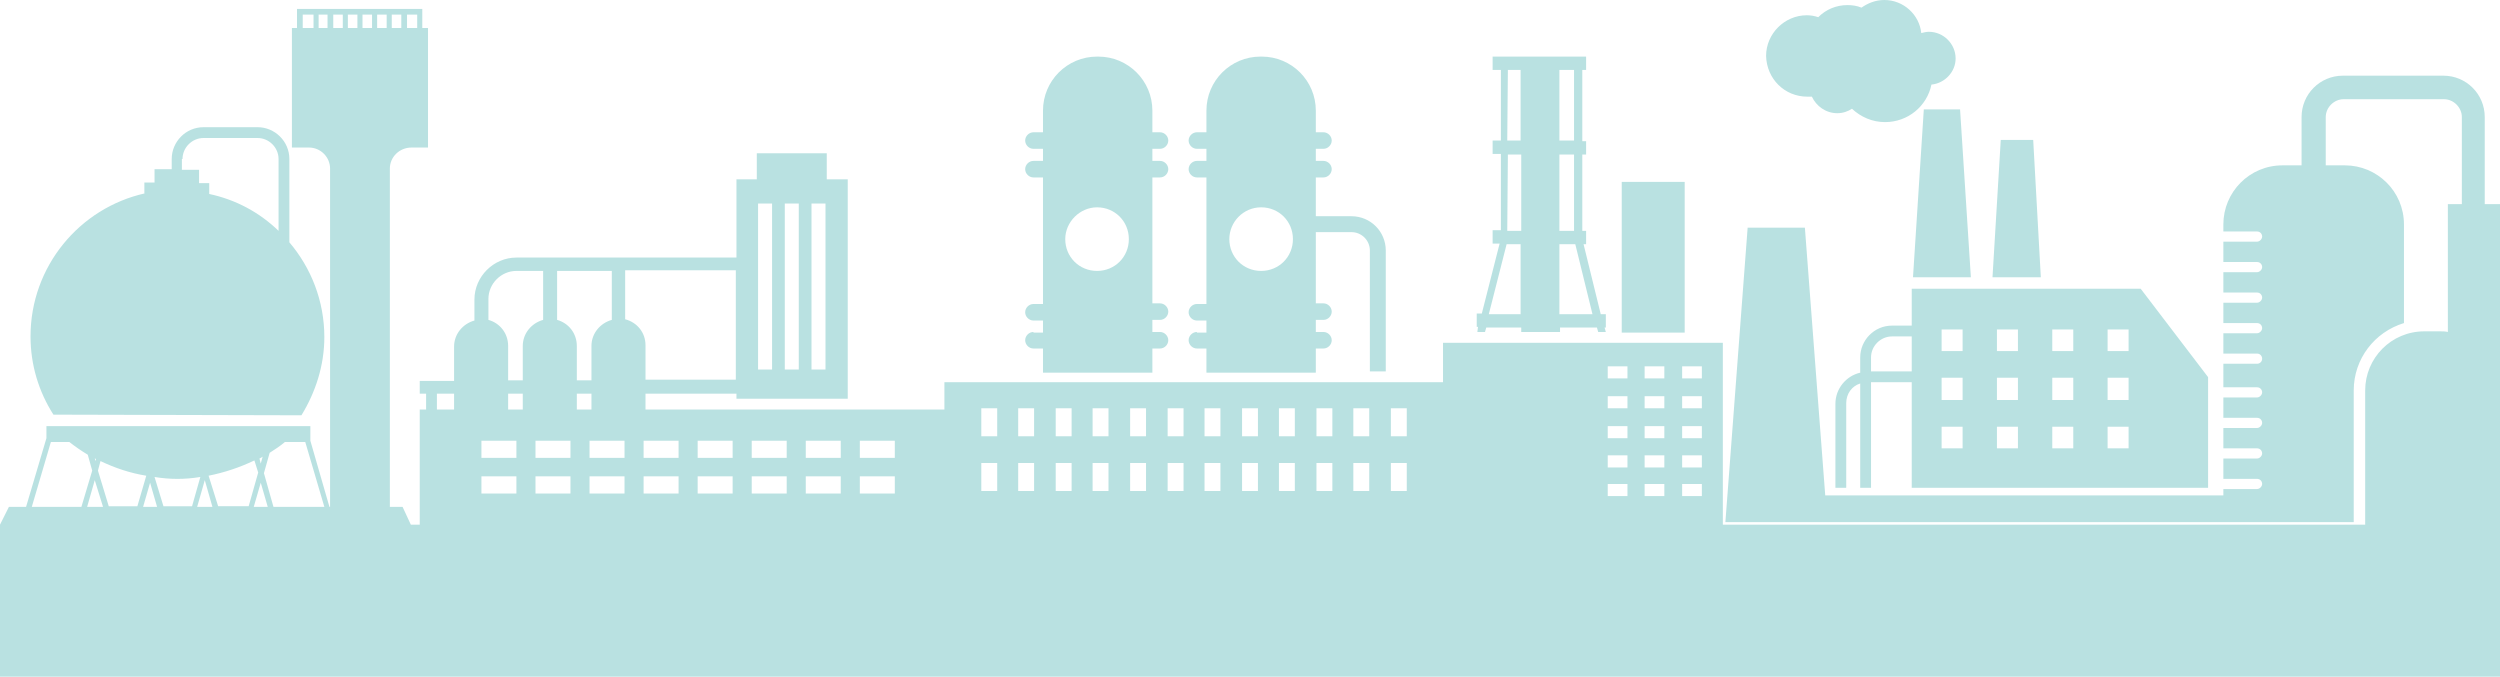 <?xml version="1.0" encoding="utf-8"?>
<!-- Generator: Adobe Illustrator 21.0.2, SVG Export Plug-In . SVG Version: 6.00 Build 0)  -->
<svg version="1.1" id="Layer_1" xmlns="http://www.w3.org/2000/svg" xmlns:xlink="http://www.w3.org/1999/xlink" x="0px" y="0px"
	 viewBox="0 0 393.1 106.4" style="enable-background:new 0 0 393.1 106.4;" xml:space="preserve">
<style type="text/css">
	.st0{fill:#B9E1E1;}
	.st1{display:none;}
	.st2{display:inline;}
	.st3{clip-path:url(#SVGID_2_);}
	.st4{fill:#E9F6F5;}
</style>
<g>
	<path class="st0" d="M47.4,65.3C49.6,61.7,51,57.5,51,53c0-5.7-2.1-10.9-5.5-14.9V25c0-2.8-2.3-5-5-5H32c-2.8,0-5,2.3-5,5v1.6h-2.7
		v2.1h-1.6v1.7h0.1c-10.3,2.3-18,11.5-18,22.5c0,4.5,1.3,8.7,3.6,12.3L47.4,65.3L47.4,65.3z M28.7,25c0-1.8,1.5-3.3,3.3-3.3h8.5
		c1.8,0,3.3,1.5,3.3,3.3v11.3c-3-2.9-6.7-4.9-10.9-5.8v-1.7h-1.6v-2.1h-2.7V25H28.7z"/>
	<path class="st0" d="M188.2,52.2c-0.7,0-1.3,0.6-1.3,1.3s0.6,1.3,1.3,1.3h1.5v3.8h17.2v-3.8h1.2c0.7,0,1.3-0.6,1.3-1.3
		s-0.6-1.3-1.3-1.3h-1.2v-1.9h1.2c0.7,0,1.3-0.6,1.3-1.3s-0.6-1.3-1.3-1.3h-1.2V36.5h5.6c1.6,0,2.9,1.3,2.9,2.9v19h2.5v-19
		c0-3-2.4-5.4-5.4-5.4h-5.6v-6.1h1.2c0.7,0,1.3-0.6,1.3-1.3c0-0.7-0.6-1.3-1.3-1.3h-1.2v-1.9h1.2c0.7,0,1.3-0.6,1.3-1.3
		c0-0.7-0.6-1.3-1.3-1.3h-1.2v-3.4c0-4.7-3.8-8.5-8.5-8.5h-0.2c-4.7,0-8.5,3.8-8.5,8.5v3.4h-1.5c-0.7,0-1.3,0.6-1.3,1.3
		c0,0.7,0.6,1.3,1.3,1.3h1.5v1.9h-1.5c-0.7,0-1.3,0.6-1.3,1.3s0.6,1.3,1.3,1.3h1.5v19.9h-1.5c-0.7,0-1.3,0.6-1.3,1.3
		s0.6,1.3,1.3,1.3h1.5v1.9h-1.5V52.2z M198.3,32.6c2.8,0,5,2.2,5,5s-2.2,5-5,5s-5-2.2-5-5C193.3,34.9,195.5,32.6,198.3,32.6z"/>
	<path class="st0" d="M162.5,52.2c-0.7,0-1.3,0.6-1.3,1.3s0.6,1.3,1.3,1.3h1.5v3.8h17.2v-3.8h1.2c0.7,0,1.3-0.6,1.3-1.3
		s-0.6-1.3-1.3-1.3h-1.2v-1.9h1.2c0.7,0,1.3-0.6,1.3-1.3s-0.6-1.3-1.3-1.3h-1.2V27.9h1.2c0.7,0,1.3-0.6,1.3-1.3
		c0-0.7-0.6-1.3-1.3-1.3h-1.2v-1.9h1.2c0.7,0,1.3-0.6,1.3-1.3c0-0.7-0.6-1.3-1.3-1.3h-1.2v-3.4c0-4.7-3.8-8.5-8.5-8.5h-0.2
		c-4.7,0-8.5,3.8-8.5,8.5v3.4h-1.5c-0.7,0-1.3,0.6-1.3,1.3c0,0.7,0.6,1.3,1.3,1.3h1.5v1.9h-1.5c-0.7,0-1.3,0.6-1.3,1.3
		s0.6,1.3,1.3,1.3h1.5v19.9h-1.5c-0.7,0-1.3,0.6-1.3,1.3s0.6,1.3,1.3,1.3h1.5v1.9h-1.5V52.2z M172.5,32.6c2.8,0,5,2.2,5,5
		s-2.2,5-5,5s-5-2.2-5-5C167.5,34.9,169.8,32.6,172.5,32.6z"/>
	<rect x="255" y="28.6" class="st0" width="9.9" height="23.7"/>
	<path class="st0" d="M232.3,52.2h1.2l0.2-0.7h5.5v0.7h6.1v-0.7h5.8l0.2,0.7h1.2l-0.2-0.7h0.2v-2.1h-0.8l-2.7-11h0.4v-2.1h-0.6v-12
		h0.6v-2.1h-0.6V11h0.6V8.9h-0.6l0,0h-1.2l0,0h-2.3h-6.1h-2l0,0H236l0,0h-1.3V11h1.3v11.1h-1.3v2.1h1.3v12h-1.3v2.1h1.1l-2.8,11
		h-0.8v2.1h0.2L232.3,52.2z M245.2,11h2.3v11.1h-2.3V11z M245.2,24.3h2.3v12h-2.3V24.3z M245.2,38.4h2.5l2.7,11h-5.2V38.4z
		 M237.1,11h2v11.1H237L237.1,11z M237.1,24.3h2.1v12H237L237.1,24.3z M236.9,38.4h2.2v11h-5L236.9,38.4z"/>
	<path class="st0" d="M284.2,15.2c0.2,0,0.5,0,0.7,0c0.7,1.5,2.2,2.6,4,2.6c0.9,0,1.7-0.3,2.3-0.7c1.4,1.3,3.2,2.1,5.2,2.1
		c3.6,0,6.6-2.5,7.3-5.9c2.1-0.2,3.8-2,3.8-4.1c0-2.3-1.9-4.2-4.2-4.2c-0.4,0-0.8,0.1-1.2,0.2c-0.3-2.9-2.8-5.2-5.8-5.2
		c-1.4,0-2.6,0.5-3.6,1.2c-0.7-0.3-1.5-0.4-2.2-0.4c-1.8,0-3.4,0.7-4.6,1.9c-0.6-0.2-1.2-0.3-1.8-0.3c-3.5,0-6.4,2.9-6.4,6.4
		C277.8,12.4,280.6,15.2,284.2,15.2z"/>
	<polygon class="st0" points="300.8,43.6 309.9,43.6 308.2,17.2 302.5,17.2 	"/>
	<polygon class="st0" points="319.7,22 314.6,22 313.3,43.6 320.9,43.6 	"/>
	<path class="st0" d="M300.6,51.2h-3.1c-2.8,0-5,2.3-5,5v2.4c-2.2,0.5-3.9,2.5-3.9,4.9v13.2h1.7V63.4c0-1.5,0.9-2.7,2.2-3.1v16.4
		h1.7V60.1h6.4v16.6h46.6V59.3l-10.6-13.9h-36L300.6,51.2L300.6,51.2z M300.6,58.4h-6.4v-2.2c0-1.8,1.5-3.3,3.3-3.3h3.1V58.4z
		 M331.4,51.8h3.3v3.4h-3.3V51.8z M331.4,59.4h3.3v3.5h-3.3V59.4z M331.4,67.1h3.3v3.4h-3.3V67.1z M322.7,51.8h3.3v3.4h-3.3V51.8z
		 M322.7,59.4h3.3v3.5h-3.3V59.4z M322.7,67.1h3.3v3.4h-3.3V67.1z M314,51.8h3.3v3.4H314V51.8z M314,59.4h3.3v3.5H314V59.4z
		 M314,67.1h3.3v3.4H314V67.1z M305.3,51.8h3.3v3.4h-3.3V51.8z M305.3,59.4h3.3v3.5h-3.3V59.4z M305.3,67.1h3.3v3.4h-3.3V67.1z"/>
</g>
<g class="st1">
	<g class="st2">
		<defs>
			<rect id="SVGID_1_" x="131" y="-0.1" width="130.9" height="82.6"/>
		</defs>
		<clipPath id="SVGID_2_">
			<use xlink:href="#SVGID_1_"  style="overflow:visible;"/>
		</clipPath>
		<g class="st3">
			<g>
				<path class="st4" d="M10.6,69.3c4.7,3.7,10.7,6,17.2,6s12.5-2.2,17.2-6H10.6z"/>
				<path class="st4" d="M47.4,65.3C49.6,61.7,51,57.5,51,53c0-12.8-10.4-23.1-23.1-23.1S4.8,40.2,4.8,53c0,4.5,1.3,8.7,3.6,12.3
					H47.4z"/>
				<path class="st4" d="M48.1,69.5l3,10.4l0.8-0.2l-3-10.4V67H7.3v1.9l0,0L4.1,79.7l0.8,0.2l3-10.4h5.3l1.3,4.5l-1.7,5.7l0.8,0.2
					l1.3-4.4l1.3,4.4l0.8-0.2L15.3,74l1.3-4.5h5.1l1.4,4.9l-1.5,5.3l0.8,0.2l1.2-4l1.2,4l0.8-0.2l-1.5-5.3l1.4-4.9h4.9l1.3,4.5
					L30,79.7l0.8,0.2l1.3-4.4l1.3,4.4l0.8-0.2L32.5,74l1.3-4.5h5.3l1.4,4.9L39,79.7l0.8,0.2l1.2-4l1.2,4l0.8-0.2l-1.5-5.3l1.4-4.9
					H48.1z M15,72.5l-0.9-3h1.7L15,72.5z M23.6,72.9l-1-3.4h2L23.6,72.9z M32.2,72.5l-0.9-3H33L32.2,72.5z M41,72.9l-1-3.4h2
					L41,72.9z"/>
				<path class="st4" d="M40.5,20H32c-2.8,0-5,2.3-5,5v1.6h-2.7v2.1h-1.6v1.7h10.2v-1.7h-1.6v-2.1h-2.7V25c0-1.8,1.5-3.3,3.3-3.3
					h8.5c1.8,0,3.3,1.5,3.3,3.3v18.4h1.7V25C45.5,22.2,43.2,20,40.5,20z"/>
				<g>
					<path class="st4" d="M67.3,4.4H45.9v18.8h2.7c1.8,0,3.3,1.5,3.3,3.3v53.2h9.4V26.5c0-1.8,1.5-3.3,3.3-3.3h2.6L67.3,4.4
						L67.3,4.4z"/>
					<g>
						<rect x="49.3" y="1.7" class="st4" width="0.8" height="3.5"/>
						<rect x="49.2" y="1.7" class="st4" width="0.8" height="3.5"/>
						<rect x="46.7" y="1.7" class="st4" width="0.8" height="3.5"/>
						<rect x="46.7" y="1.4" class="st4" width="19.7" height="0.8"/>
						<rect x="51.6" y="1.7" class="st4" width="0.8" height="3.5"/>
						<rect x="53.9" y="1.7" class="st4" width="0.8" height="3.5"/>
						<rect x="56.2" y="1.7" class="st4" width="0.8" height="3.5"/>
						<rect x="58.5" y="1.7" class="st4" width="0.8" height="3.5"/>
						<rect x="60.8" y="1.7" class="st4" width="0.8" height="3.5"/>
						<rect x="63.1" y="1.7" class="st4" width="0.8" height="3.5"/>
						<rect x="65.6" y="1.7" class="st4" width="0.8" height="3.5"/>
					</g>
				</g>
				<polygon class="st4" points="64.6,82.5 0,82.5 1.4,79.7 63.3,79.7 				"/>
			</g>
			<g>
				<path class="st4" d="M148.5,60.1v22.4h78.4V60.1H148.5z M156.8,77.2h-2.5v-4.4h2.5V77.2z M156.8,68.6h-2.5v-4.4h2.5V68.6z
					 M162.6,77.2h-2.5v-4.4h2.5V77.2z M162.6,68.6h-2.5v-4.4h2.5V68.6z M168.5,77.2H166v-4.4h2.5V77.2z M168.5,68.6H166v-4.4h2.5
					V68.6z M174.3,77.2h-2.5v-4.4h2.5V77.2z M174.3,68.6h-2.5v-4.4h2.5V68.6z M180.2,77.2h-2.5v-4.4h2.5V77.2z M180.2,68.6h-2.5
					v-4.4h2.5V68.6z M186.1,77.2h-2.5v-4.4h2.5V77.2z M186.1,68.6h-2.5v-4.4h2.5V68.6z M191.9,77.2h-2.5v-4.4h2.5V77.2z M191.9,68.6
					h-2.5v-4.4h2.5V68.6z M197.8,77.2h-2.5v-4.4h2.5V77.2z M197.8,68.6h-2.5v-4.4h2.5V68.6z M203.6,77.2h-2.5v-4.4h2.5V77.2z
					 M203.6,68.6h-2.5v-4.4h2.5V68.6z M209.5,77.2H207v-4.4h2.5V77.2z M209.5,68.6H207v-4.4h2.5V68.6z M215.3,77.2h-2.5v-4.4h2.5
					V77.2z M215.3,68.6h-2.5v-4.4h2.5V68.6z M221.2,77.2h-2.5v-4.4h2.5V77.2z M221.2,68.6h-2.5v-4.4h2.5V68.6z"/>
				<path class="st4" d="M212.5,34h-5.6l0,0v-6.1h1.2c0.7,0,1.3-0.6,1.3-1.3c0-0.7-0.6-1.3-1.3-1.3h-1.2v-1.9h1.2
					c0.7,0,1.3-0.6,1.3-1.3c0-0.7-0.6-1.3-1.3-1.3h-1.2v-3.4c0-4.7-3.8-8.5-8.5-8.5h-0.2c-4.7,0-8.5,3.8-8.5,8.5v3.4h-1.5
					c-0.7,0-1.3,0.6-1.3,1.3c0,0.7,0.6,1.3,1.3,1.3h1.5v1.9h-1.5c-0.7,0-1.3,0.6-1.3,1.3s0.6,1.3,1.3,1.3h1.5v19.9h-1.5
					c-0.7,0-1.3,0.6-1.3,1.3s0.6,1.3,1.3,1.3h1.5v1.9h-1.5c-0.7,0-1.3,0.6-1.3,1.3s0.6,1.3,1.3,1.3h1.5v3.8h17.2v-3.8h1.2
					c0.7,0,1.3-0.6,1.3-1.3s-0.6-1.3-1.3-1.3h-1.2v-1.9h1.2c0.7,0,1.3-0.6,1.3-1.3s-0.6-1.3-1.3-1.3h-1.2V36.5l0,0h5.6
					c1.6,0,2.9,1.3,2.9,2.9v19h2.5v-19C217.9,36.4,215.5,34,212.5,34z M203.3,37.6c0,2.8-2.2,5-5,5s-5-2.2-5-5s2.2-5,5-5
					C201,32.6,203.3,34.9,203.3,37.6z"/>
				<path class="st4" d="M182.3,27.9c0.7,0,1.3-0.6,1.3-1.3c0-0.7-0.6-1.3-1.3-1.3h-1.2v-1.9h1.2c0.7,0,1.3-0.6,1.3-1.3
					c0-0.7-0.6-1.3-1.3-1.3h-1.2v-3.4c0-4.7-3.8-8.5-8.5-8.5h-0.2c-4.7,0-8.5,3.8-8.5,8.5v3.4h-1.5c-0.7,0-1.3,0.6-1.3,1.3
					c0,0.7,0.6,1.3,1.3,1.3h1.5v1.9h-1.5c-0.7,0-1.3,0.6-1.3,1.3s0.6,1.3,1.3,1.3h1.5v19.9h-1.5c-0.7,0-1.3,0.6-1.3,1.3
					s0.6,1.3,1.3,1.3h1.5v1.9h-1.5c-0.7,0-1.3,0.6-1.3,1.3s0.6,1.3,1.3,1.3h1.5v3.8h17.2v-3.8h1.2c0.7,0,1.3-0.6,1.3-1.3
					s-0.6-1.3-1.3-1.3h-1.2v-1.9h1.2c0.7,0,1.3-0.6,1.3-1.3s-0.6-1.3-1.3-1.3h-1.2V27.9H182.3z M177.6,37.6c0,2.8-2.2,5-5,5
					s-5-2.2-5-5s2.2-5,5-5C175.3,32.6,177.6,34.9,177.6,37.6z"/>
			</g>
			<g>
				<rect x="67.1" y="61.7" class="st4" width="1.7" height="3.8"/>
				<g>
					<path class="st4" d="M76.8,54.2h-2.2v-7.1c0-3.6,3-6.6,6.6-6.6h34.6v2.2H81.2c-2.4,0-4.4,2-4.4,4.4
						C76.8,47.1,76.8,54.2,76.8,54.2z"/>
					<rect x="85.4" y="41.5" class="st4" width="2.2" height="10.8"/>
					<rect x="96.2" y="41.5" class="st4" width="2.2" height="10.8"/>
					<rect x="119" y="24" class="st4" width="11" height="6.6"/>
					<path class="st4" d="M115.8,28.2v34.6h17.5V28.2H115.8z M121.4,58.1h-2.2V32h2.2V58.1z M125.6,58.1h-2.2V32h2.2V58.1z
						 M129.8,58.1h-2.2V32h2.2V58.1z"/>
					<rect x="66" y="59.7" class="st4" width="50.5" height="2.2"/>
					<path class="st4" d="M66,64.4v18.1h82.5V64.4H66z M81.2,77.6h-5.5v-2.7h5.5V77.6z M81.2,72h-5.5v-2.7h5.5V72z M89.7,77.6h-5.5
						v-2.7h5.5V77.6z M89.7,72h-5.5v-2.7h5.5V72z M98.2,77.6h-5.5v-2.7h5.5V77.6z M98.2,72h-5.5v-2.7h5.5V72z M106.7,77.6h-5.5v-2.7
						h5.5V77.6z M106.7,72h-5.5v-2.7h5.5V72z M115.2,77.6h-5.5v-2.7h5.5V77.6z M115.2,72h-5.5v-2.7h5.5V72z M123.7,77.6h-5.5v-2.7
						h5.5V77.6z M123.7,72h-5.5v-2.7h5.5V72z M132.2,77.6h-5.5v-2.7h5.5V77.6z M132.2,72h-5.5v-2.7h5.5V72z M140.7,77.6h-5.5v-2.7
						h5.5V77.6z M140.7,72h-5.5v-2.7h5.5V72z"/>
					<path class="st4" d="M93,66V54.3c0-2.3,1.9-4.2,4.2-4.2h0.1c2.3,0,4.2,1.9,4.2,4.2V66H93z M90.7,66V54.3c0-2.3-1.9-4.2-4.2-4.2
						h-0.1c-2.3,0-4.2,1.9-4.2,4.2V66H90.7z M79.9,66V54.3c0-2.3-1.9-4.2-4.2-4.2h-0.1c-2.3,0-4.2,1.9-4.2,4.2V66H79.9z"/>
				</g>
			</g>
			<g>
				<path class="st4" d="M226.9,53.9v28.6h44V53.9H226.9z M255.9,78h-3.1v-1.9h3.1V78z M255.9,73.6h-3.1v-1.9h3.1V73.6z M255.9,68.9
					h-3.1V67h3.1V68.9z M255.9,64.2h-3.1v-1.9h3.1V64.2z M255.9,59.6h-3.1v-1.9h3.1V59.6z M261.7,78h-3.1v-1.9h3.1V78z M261.7,73.6
					h-3.1v-1.9h3.1V73.6z M261.7,68.9h-3.1V67h3.1V68.9z M261.7,64.2h-3.1v-1.9h3.1V64.2z M261.7,59.6h-3.1v-1.9h3.1V59.6z
					 M267.5,78h-3.1v-1.9h3.1V78z M267.5,73.6h-3.1v-1.9h3.1V73.6z M267.5,68.9h-3.1V67h3.1V68.9z M267.5,64.2h-3.1v-1.9h3.1V64.2z
					 M267.5,59.6h-3.1v-1.9h3.1V59.6z"/>
				<polygon class="st4" points="287.3,82.5 271.4,82.5 274.9,36.3 283.8,36.3 				"/>
				<rect x="255" y="28.6" class="st4" width="9.9" height="23.7"/>
				<path class="st4" d="M232.3,52.2h1.2l0.2-0.7h5.5v0.7h6.1v-0.7h5.8l0.2,0.7h1.2l-0.2-0.7h0.2v-2.1h-0.8l-2.7-11h0.4v-2.1h-0.6
					v-12h0.6v-2.1h-0.6V11h0.6V8.9h-0.6l0,0h-1.2l0,0h-2.3h-6.1h-2l0,0H236l0,0h-1.3V11h1.3v11.1h-1.3v2.1h1.3v12h-1.3v2.1h1.1
					l-2.8,11h-0.8v2.1h0.2L232.3,52.2z M245.2,11h2.3v11.1h-2.3V11z M245.2,24.3h2.3v12h-2.3V24.3z M245.2,38.4h2.5l2.7,11h-5.2
					V38.4z M237.1,11h2v11.1H237L237.1,11z M237.1,24.3h2.1v12H237L237.1,24.3z M236.9,38.4h2.2v11h-4.9L236.9,38.4z"/>
			</g>
			<g>
				<rect x="384.8" y="32.1" class="st4" width="8.1" height="50.4"/>
				<path class="st4" d="M392.9,82.5h-21.2V61.4c0-5.2,4.2-9.3,9.3-9.3h2.5c5.2,0,9.3,4.2,9.3,9.3v21.1H392.9z"/>
				<path class="st4" d="M390.7,41.1H387V18.4c0-1.5-1.3-2.8-2.8-2.8h-15.8c-1.5,0-2.8,1.3-2.8,2.8v16.2h-3.7V18.4
					c0-3.6,2.9-6.5,6.5-6.5h15.8c3.6,0,6.5,2.9,6.5,6.5V41.1z"/>
				<path class="st4" d="M368.6,26h-9.8c-5.2,0-9.3,4.2-9.3,9.3v1.1h5.3c0.5,0,0.8,0.4,0.8,0.8c0,0.5-0.4,0.8-0.8,0.8h-5.3v3.2h5.3
					c0.5,0,0.8,0.4,0.8,0.8c0,0.5-0.4,0.8-0.8,0.8h-5.3V46h5.3c0.5,0,0.8,0.4,0.8,0.8c0,0.5-0.4,0.8-0.8,0.8h-5.3v3.2h5.3
					c0.5,0,0.8,0.4,0.8,0.8c0,0.5-0.4,0.8-0.8,0.8h-5.3v3.2h5.3c0.5,0,0.8,0.4,0.8,0.8c0,0.5-0.4,0.8-0.8,0.8h-5.3v3.7h5.3
					c0.5,0,0.8,0.4,0.8,0.8s-0.4,0.8-0.8,0.8h-5.3v3.2h5.3c0.5,0,0.8,0.4,0.8,0.8c0,0.5-0.4,0.8-0.8,0.8h-5.3v3.2h5.3
					c0.5,0,0.8,0.4,0.8,0.8s-0.4,0.8-0.8,0.8h-5.3v3.2h5.3c0.5,0,0.8,0.4,0.8,0.8c0,0.5-0.4,0.8-0.8,0.8h-5.3v5.2h20.6V61.4
					c0-5,3.3-9.2,7.9-10.6V35.3C378,30.2,373.8,26,368.6,26z"/>
			</g>
			<g>
				<path class="st4" d="M307.6,9.1c0-2.3-1.9-4.2-4.2-4.2c-0.4,0-0.8,0.1-1.2,0.2c-0.3-2.9-2.8-5.2-5.8-5.2c-1.4,0-2.6,0.5-3.6,1.2
					c-0.7-0.3-1.5-0.4-2.2-0.4c-1.8,0-3.4,0.7-4.6,1.9c-0.6-0.2-1.2-0.3-1.8-0.3c-3.5,0-6.4,2.9-6.4,6.4s2.9,6.4,6.4,6.4
					c0.2,0,0.5,0,0.7,0c0.7,1.5,2.2,2.6,4,2.6c0.9,0,1.7-0.3,2.3-0.7c1.4,1.3,3.2,2.1,5.2,2.1c3.6,0,6.6-2.5,7.3-5.9
					C305.9,13.1,307.6,11.3,307.6,9.1z"/>
				<rect x="286.7" y="78.3" class="st4" width="62.8" height="4.2"/>
				<g>
					<polygon class="st4" points="309.9,43.6 308.2,17.2 302.5,17.2 300.8,43.6 					"/>
					<polygon class="st4" points="320.9,43.6 319.7,22 314.6,22 313.3,43.6 					"/>
				</g>
				<path class="st4" d="M336.6,45.3h-36v5.9h-3.1c-2.8,0-5,2.3-5,5v2.4c-2.2,0.5-3.9,2.5-3.9,4.9v13.2h1.7V63.4
					c0-1.5,0.9-2.7,2.2-3.1v16.4h1.7V60.1h6.4v16.6h46.6V59.3L336.6,45.3z M300.6,58.4h-6.4v-2.2c0-1.8,1.5-3.3,3.3-3.3h3.1V58.4z
					 M308.6,70.5h-3.3v-3.4h3.3V70.5z M308.6,62.9h-3.3v-3.4h3.3V62.9z M308.6,55.2h-3.3v-3.4h3.3V55.2z M317.3,70.5H314v-3.4h3.3
					V70.5z M317.3,62.9H314v-3.4h3.3V62.9z M317.3,55.2H314v-3.4h3.3V55.2z M326,70.5h-3.3v-3.4h3.3V70.5z M326,62.9h-3.3v-3.4h3.3
					V62.9z M326,55.2h-3.3v-3.4h3.3V55.2z M334.8,70.5h-3.3v-3.4h3.3V70.5z M334.8,62.9h-3.3v-3.4h3.3V62.9z M334.8,55.2h-3.3v-3.4
					h3.3V55.2z"/>
			</g>
		</g>
	</g>
</g>
<path class="st0" d="M390.7,32.1V18.4c0-3.6-2.9-6.5-6.5-6.5h-15.8c-3.6,0-6.5,2.9-6.5,6.5V26h-3c-5.2,0-9.3,4.2-9.3,9.3v1.1h5.3
	c0.5,0,0.8,0.4,0.8,0.8c0,0.4-0.4,0.8-0.8,0.8h-5.3v3.2h5.3c0.5,0,0.8,0.4,0.8,0.8s-0.4,0.8-0.8,0.8h-5.3V46h5.3
	c0.5,0,0.8,0.4,0.8,0.8c0,0.4-0.4,0.8-0.8,0.8h-5.3v3.2h5.3c0.5,0,0.8,0.4,0.8,0.8c0,0.4-0.4,0.8-0.8,0.8h-5.3v3.2h5.3
	c0.5,0,0.8,0.4,0.8,0.8c0,0.5-0.4,0.8-0.8,0.8h-5.3v3.7h5.3c0.5,0,0.8,0.4,0.8,0.8c0,0.4-0.4,0.8-0.8,0.8h-5.3v3.2h5.3
	c0.5,0,0.8,0.4,0.8,0.8s-0.4,0.8-0.8,0.8h-5.3v3.2h5.3c0.5,0,0.8,0.4,0.8,0.8c0,0.4-0.4,0.8-0.8,0.8h-5.3v3.2h5.3
	c0.5,0,0.8,0.4,0.8,0.8c0,0.4-0.4,0.8-0.8,0.8h-5.3v1H287l-3.2-42.1h-9l-3.5,46.3h15.4h0.6h62.2h20.6V61.4c0-5,3.3-9.2,7.9-10.6
	V35.3c0-5.2-4.2-9.3-9.3-9.3h-3v-7.6c0-1.5,1.3-2.8,2.8-2.8h15.8c1.5,0,2.8,1.3,2.8,2.8v13.7h-2.2v20.1c-0.4-0.1-0.8-0.1-1.2-0.1
	h-2.5c-5.2,0-9.3,4.2-9.3,9.3v21.1h-101V53.9h-44v6.2h-78.4v4.3h-47v-2.5h14.3v0.8h17.5V28.2H130v-4.1h-11v4.1h-3.2v12.3H81.2
	c-3.6,0-6.6,3-6.6,6.6v3.3c-1.8,0.5-3.2,2.1-3.2,4.1v5.4H66v2h1v2.5h-1v18.1h-1.4l-1.3-2.8h-2V26.5c0-1.8,1.5-3.3,3.4-3.3h2.6V4.4
	h-0.9V1.7V1.4H46.7v0.3v2.7h-0.8v18.8h2.7c1.8,0,3.3,1.5,3.3,3.3v53.2h-0.1l-3-10.4V67H7.3v1.9L4.1,79.7H1.4L0,82.5v23.9h393.1V82.5
	V61.4V32.1H390.7z M127.6,32h2.2v26.1h-2.2V32z M123.4,32h2.2v26.1h-2.2V32z M119.2,32h2.2v26.1h-2.2V32z M64,2.3h1.6v2.1H64V2.3z
	 M61.6,2.3h1.5v2.1h-1.5V2.3z M49.3,4.4h-1.7V2.3h1.7V4.4z M51.5,4.4h-1.4V2.3h1.4V4.4z M39.9,79.7l1.1-3.8l1.1,3.8H39.9z M59.3,2.3
	h1.5v2.1h-1.5V2.3z M57,2.3h1.5v2.1H57V2.3z M54.7,2.3h1.5v2.1h-1.5V2.3z M52.4,2.3h1.5v2.1h-1.5V2.3z M42.4,71.2
	c0.8-0.5,1.7-1.1,2.4-1.7H48l3,10.2h-8l-1.5-5.3L42.4,71.2z M41.3,71.8L41,72.9l-0.2-0.8C41,72,41.2,71.9,41.3,71.8z M40,72.4
	l0.6,1.9l-1.5,5.3h-4.8l-1.5-4.8C35.3,74.3,37.7,73.5,40,72.4z M33.4,79.7H31l1.2-4.2L33.4,79.7z M27.9,75.3c1.2,0,2.4-0.1,3.6-0.3
	l-1.3,4.6h-4.5L24.3,75C25.5,75.2,26.7,75.3,27.9,75.3z M24.7,79.7h-2.2l1.1-3.8L24.7,79.7z M15.8,72.5c2.3,1.1,4.7,1.9,7.2,2.3
	l-1.4,4.8h-4.5L15.4,74L15.8,72.5z M15.1,72.2L15,72.5L14.9,72C14.9,72.1,15,72.1,15.1,72.2z M16.2,79.7h-2.5l1.2-4.2L16.2,79.7z
	 M8,69.5h2.9c0.9,0.7,1.9,1.4,2.9,2l0.7,2.5l-1.7,5.7H5L8,69.5z M264.5,57.6h3.1v1.9h-3.1V57.6z M264.5,62.3h3.1v1.9h-3.1V62.3z
	 M264.5,67h3.1v1.9h-3.1V67z M264.5,71.6h3.1v1.9h-3.1V71.6z M264.5,76.1h3.1V78h-3.1V76.1z M258.6,57.6h3.1v1.9h-3.1V57.6z
	 M258.6,62.3h3.1v1.9h-3.1V62.3z M258.6,67h3.1v1.9h-3.1V67z M258.6,71.6h3.1v1.9h-3.1V71.6z M258.6,76.1h3.1V78h-3.1V76.1z
	 M252.8,57.6h3.1v1.9h-3.1V57.6z M252.8,62.3h3.1v1.9h-3.1V62.3z M252.8,67h3.1v1.9h-3.1V67z M252.8,71.6h3.1v1.9h-3.1V71.6z
	 M252.8,76.1h3.1V78h-3.1V76.1z M218.7,64.2h2.5v4.4h-2.5V64.2z M218.7,72.8h2.5v4.4h-2.5V72.8z M212.8,64.2h2.5v4.4h-2.5V64.2z
	 M212.8,72.8h2.5v4.4h-2.5V72.8z M207,64.2h2.5v4.4H207V64.2z M207,72.8h2.5v4.4H207V72.8z M201.1,64.2h2.5v4.4h-2.5V64.2z
	 M201.1,72.8h2.5v4.4h-2.5V72.8z M195.3,64.2h2.5v4.4h-2.5V64.2z M195.3,72.8h2.5v4.4h-2.5V72.8z M189.4,64.2h2.5v4.4h-2.5V64.2z
	 M189.4,72.8h2.5v4.4h-2.5V72.8z M183.6,64.2h2.5v4.4h-2.5V64.2z M183.6,72.8h2.5v4.4h-2.5V72.8z M177.7,64.2h2.5v4.4h-2.5V64.2z
	 M177.7,72.8h2.5v4.4h-2.5V72.8z M171.8,64.2h2.5v4.4h-2.5V64.2z M171.8,72.8h2.5v4.4h-2.5V72.8z M166,64.2h2.5v4.4H166V64.2z
	 M166,72.8h2.5v4.4H166V72.8z M160.1,64.2h2.5v4.4h-2.5V64.2z M160.1,72.8h2.5v4.4h-2.5V72.8z M154.3,64.2h2.5v4.4h-2.5V64.2z
	 M154.3,72.8h2.5v4.4h-2.5V72.8z M135.2,69.3h5.5V72h-5.5V69.3z M135.2,74.9h5.5v2.7h-5.5V74.9z M126.7,69.3h5.5V72h-5.5V69.3z
	 M126.7,74.9h5.5v2.7h-5.5V74.9z M118.2,69.3h5.5V72h-5.5V69.3z M118.2,74.9h5.5v2.7h-5.5V74.9z M109.7,69.3h5.5V72h-5.5V69.3z
	 M109.7,74.9h5.5v2.7h-5.5V74.9z M106.7,69.3V72h-5.5v-2.7H106.7z M106.7,74.9v2.7h-5.5v-2.7H106.7z M98.3,42.5h17.4v17.2h-14.2
	v-5.4c0-2-1.3-3.6-3.2-4.1V42.5z M92.7,74.9h5.5v2.7h-5.5V74.9z M90.7,64.4v-2.5H93v2.5H90.7z M92.7,72v-2.7h5.5V72H92.7z
	 M87.6,42.6h8.6v7.7c-1.8,0.5-3.2,2.1-3.2,4.1v5.4h-2.3v-5.4c0-2-1.3-3.6-3.1-4.1V42.6z M84.2,72v-2.7h5.5V72H84.2z M89.7,74.9v2.7
	h-5.5v-2.7H89.7z M76.8,47c0-2.4,2-4.4,4.4-4.4h4.2v7.7c-1.8,0.5-3.2,2.1-3.2,4.1v5.4h-2.3v-5.4c0-2-1.3-3.6-3.1-4.1V47z M82.2,61.9
	v2.5h-2.3v-2.5H82.2z M75.7,69.3h5.5V72h-5.5V69.3z M75.7,74.9h5.5v2.7h-5.5V74.9z M68.7,61.9h2.7v2.5h-2.7V61.9z"/>
</svg>
